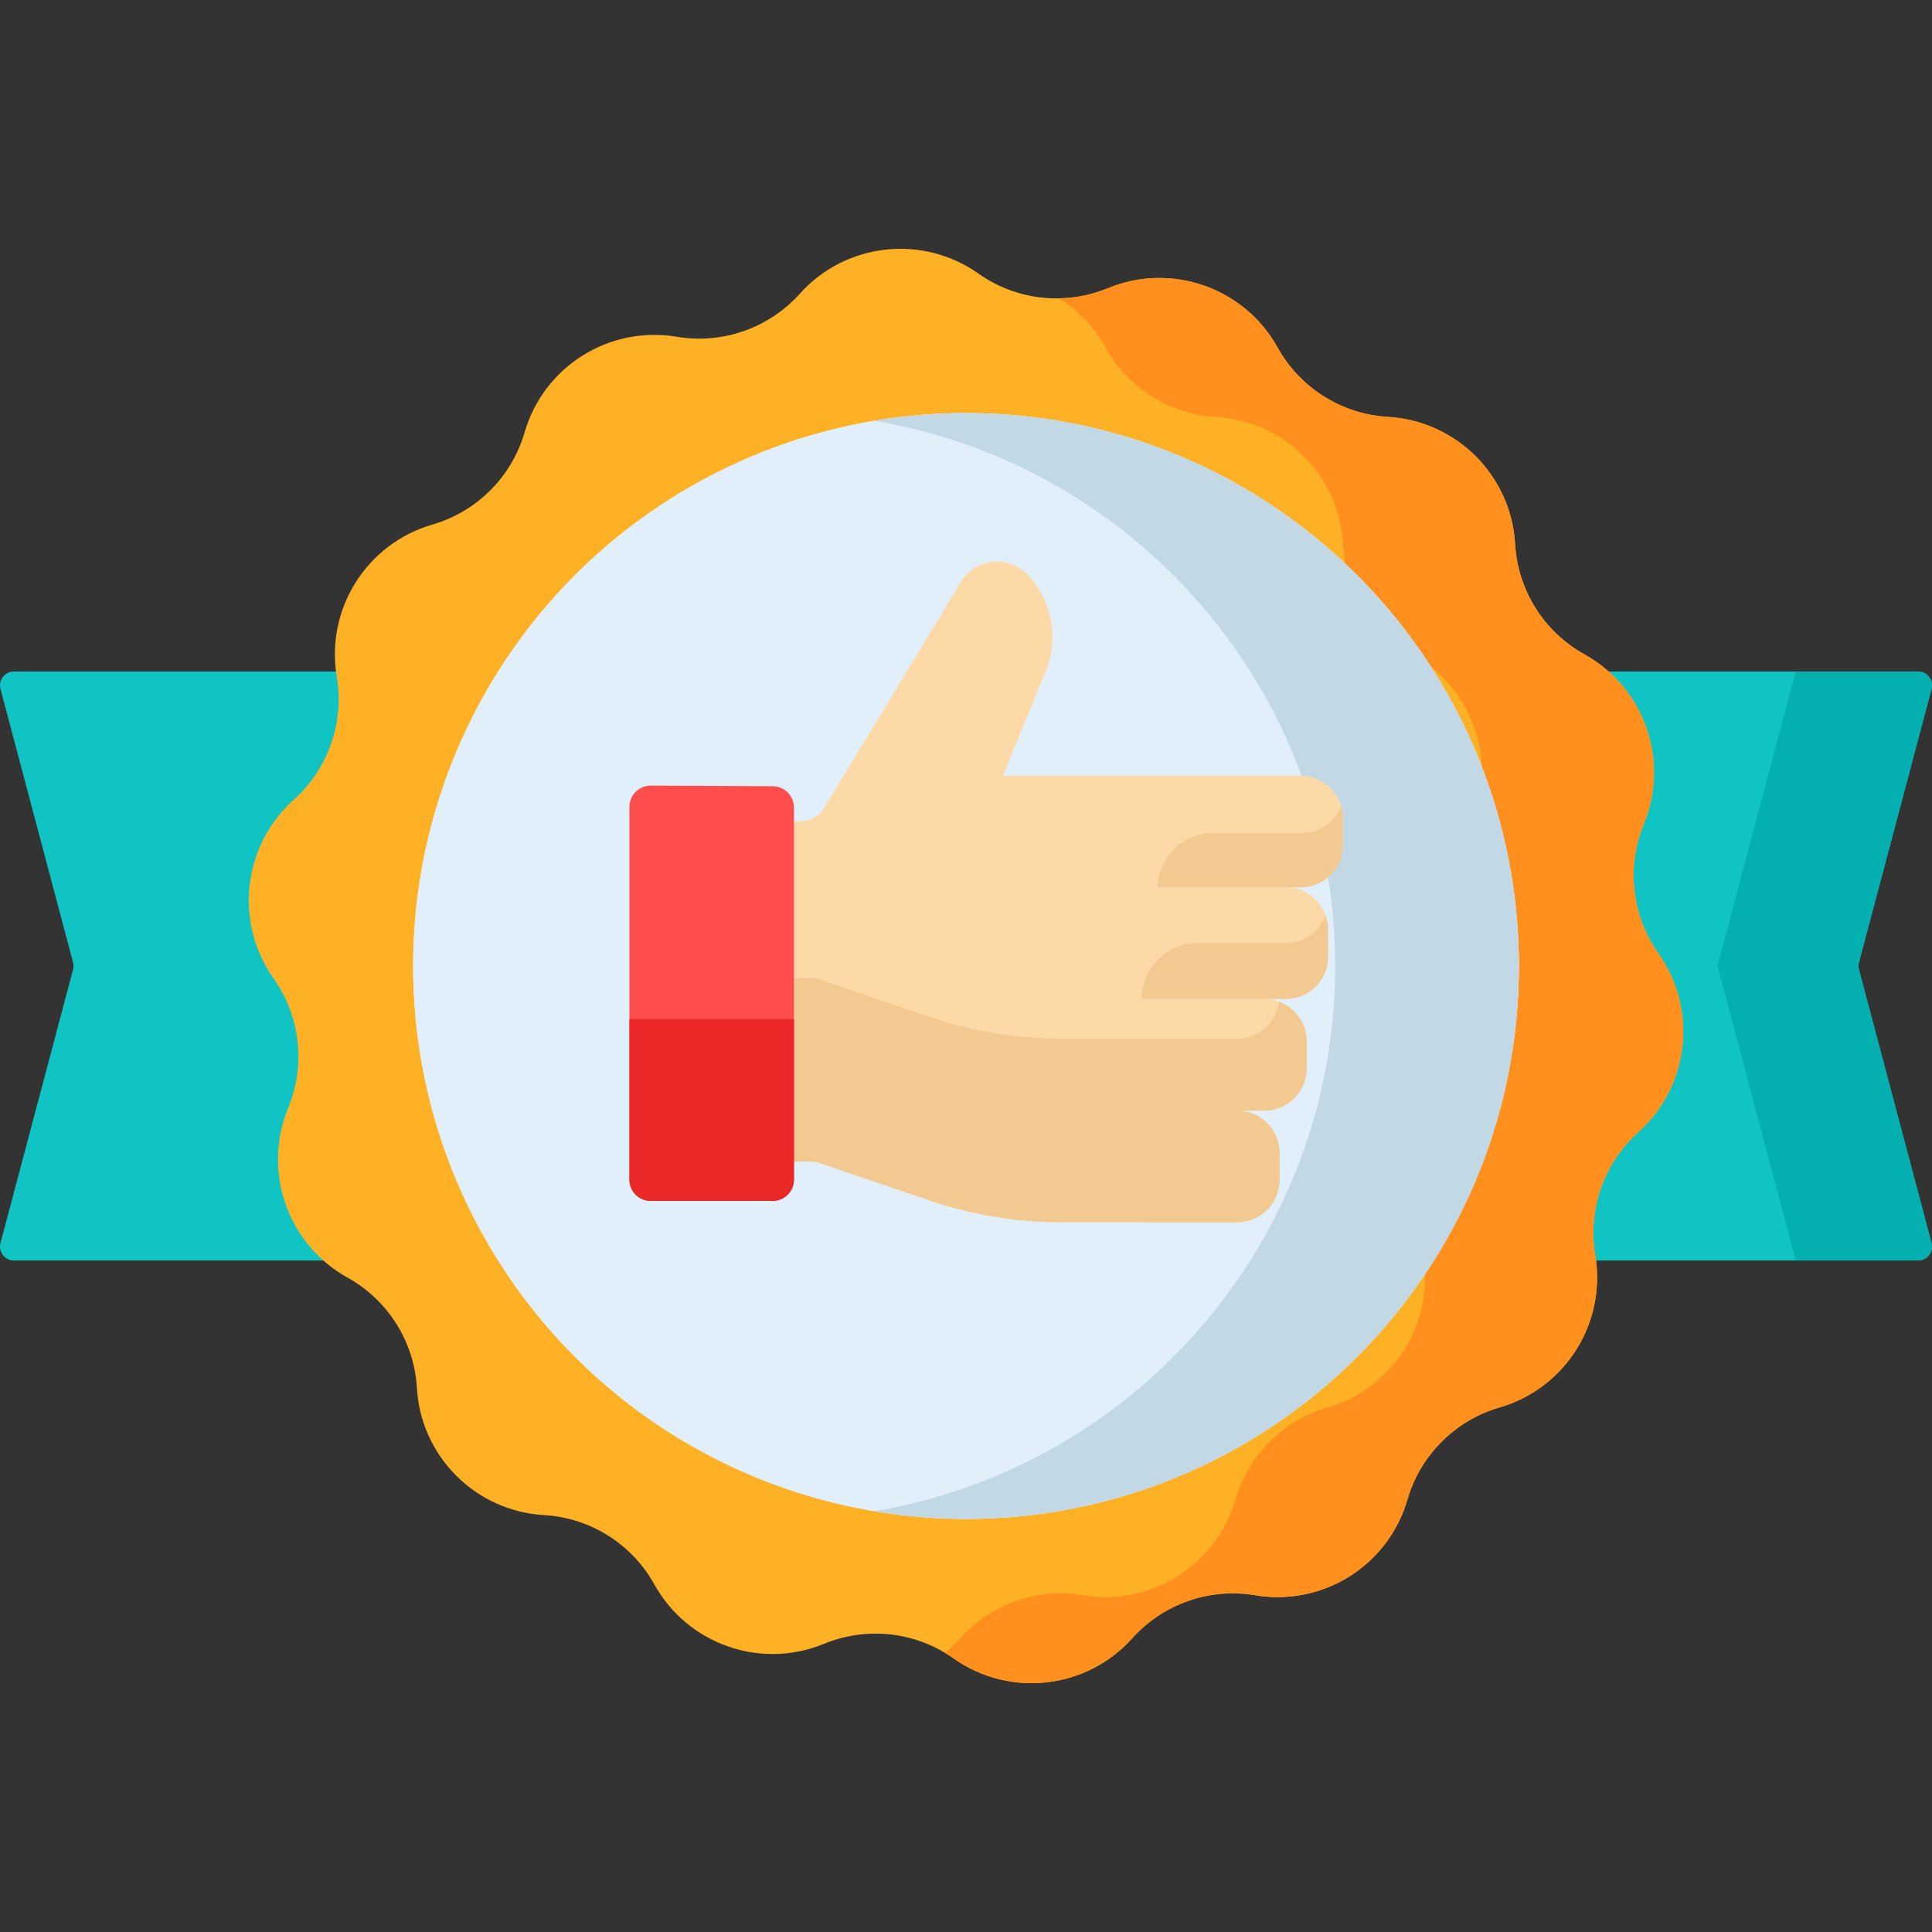 <?xml version="1.0" encoding="iso-8859-1"?>
<!-- Generator: Adobe Illustrator 19.0.0, SVG Export Plug-In . SVG Version: 6.00 Build 0)  -->
<svg version="1.1" id="Capa_1" xmlns="http://www.w3.org/2000/svg" xmlns:xlink="http://www.w3.org/1999/xlink" x="0px" y="0px"
	 viewBox="0 0 512.002 512.002" style="enable-background:new 0 0 512.002 512.002;" xml:space="preserve">
<rect x="0" y="0" width="512.002" height="512.002" fill="#333333" stroke="none"/>
<path style="fill:#10C4C4;" d="M508.329,334.041H3.672c-2.409,0-4.165-2.282-3.547-4.611l19.235-72.489
	c0.164-0.617,0.164-1.266,0-1.882L0.126,182.57c-0.618-2.329,1.138-4.611,3.547-4.611H508.33c2.409,0,4.165,2.282,3.547,4.611
	l-19.235,72.489c-0.164,0.617-0.164,1.266,0,1.882l19.235,72.489C512.494,331.759,510.739,334.041,508.329,334.041z"/>
<path style="fill:#04AFAF;" d="M492.641,256.941c-0.164-0.617-0.164-1.266,0-1.882l19.235-72.489
	c0.618-2.328-1.138-4.611-3.547-4.611h-32.462L455.16,256l20.708,78.041h32.462c2.409,0,4.165-2.282,3.547-4.611L492.641,256.941z"
	/>
<path style="fill:#FFB125;" d="M401.517,144.171L401.517,144.171c0.712,12.252,7.646,23.287,18.375,29.244l0,0
	c15.895,8.825,22.66,28.157,15.735,44.968l0,0c-4.674,11.347-3.215,24.298,3.867,34.32l0,0c10.492,14.848,8.199,35.201-5.334,47.342
	l0,0c-9.135,8.195-13.439,20.496-11.407,32.6l0,0c3.011,17.93-7.886,35.272-25.347,40.339l0,0
	c-11.786,3.42-21.001,12.636-24.422,24.422l0,0c-5.067,17.461-22.409,28.357-40.339,25.347l0,0
	c-12.103-2.032-24.404,2.272-32.6,11.407l0,0c-12.141,13.533-32.494,15.826-47.342,5.334l0,0
	c-10.023-7.082-22.973-8.541-34.32-3.867l0,0c-16.81,6.925-36.142,0.16-44.968-15.735l0,0c-5.957-10.73-16.992-17.663-29.244-18.375
	l0,0c-18.15-1.055-32.633-15.537-33.687-33.687l0,0c-0.712-12.252-7.646-23.287-18.375-29.244l0,0
	c-15.895-8.825-22.66-28.157-15.735-44.968l0,0c4.674-11.347,3.215-24.298-3.867-34.32l0,0
	c-10.492-14.848-8.199-35.201,5.334-47.342l0,0c9.135-8.195,13.439-20.496,11.407-32.6l0,0c-3.011-17.93,7.886-35.272,25.347-40.339
	l0,0c11.786-3.42,21.002-12.636,24.422-24.422l0,0c5.067-17.461,22.409-28.357,40.339-25.347l0,0
	c12.103,2.032,24.404-2.272,32.6-11.407l0,0c12.141-13.533,32.494-15.826,47.342-5.334l0,0c10.023,7.082,22.973,8.541,34.32,3.867
	l0,0c16.81-6.925,36.142-0.16,44.968,15.735l0,0c5.957,10.73,16.992,17.663,29.244,18.375l0,0
	C385.98,111.538,400.463,126.021,401.517,144.171z"/>
<path style="fill:#FF901D;" d="M439.494,252.703L439.494,252.703c-7.082-10.023-8.541-22.973-3.867-34.321l0,0
	c6.925-16.81,0.16-36.142-15.735-44.968l0,0c-10.73-5.957-17.663-16.992-18.375-29.244l0,0
	c-1.055-18.15-15.537-32.633-33.687-33.687l0,0c-12.252-0.712-23.287-7.646-29.244-18.375l0,0
	c-8.825-15.895-28.157-22.66-44.968-15.735l0,0c-4.205,1.732-8.63,2.617-13.044,2.691c5.04,3.126,9.362,7.535,12.42,13.044l0,0
	c5.957,10.73,16.992,17.663,29.244,18.375l0,0c18.15,1.055,32.633,15.537,33.687,33.687l0,0
	c0.712,12.252,7.646,23.287,18.375,29.244l0,0c15.895,8.825,22.66,28.157,15.735,44.968l0,0
	c-4.675,11.347-3.215,24.298,3.867,34.321l0,0c10.492,14.848,8.199,35.2-5.334,47.342l0,0c-9.135,8.196-13.439,20.496-11.407,32.6
	l0,0c3.011,17.93-7.886,35.272-25.347,40.339l0,0c-11.786,3.42-21.002,12.636-24.422,24.422l0,0
	c-5.067,17.461-22.409,28.357-40.339,25.347l0,0c-12.103-2.032-24.404,2.272-32.599,11.407l0,0
	c-1.264,1.409-2.621,2.688-4.048,3.852c0.779,0.466,1.549,0.953,2.298,1.482l0,0c14.848,10.492,35.201,8.199,47.342-5.334l0,0
	c8.195-9.135,20.496-13.439,32.599-11.407l0,0c17.93,3.011,35.272-7.886,40.339-25.347l0,0c3.42-11.786,12.636-21.001,24.422-24.422
	l0,0c17.461-5.067,28.357-22.409,25.347-40.339l0,0c-2.032-12.103,2.272-24.404,11.407-32.6l0,0
	C447.693,287.904,449.986,267.551,439.494,252.703z"/>
<circle style="fill:#E1EFFB;" cx="256.001" cy="256" r="146.51"/>
<path style="fill:#C3D8E5;" d="M256.001,109.488c-8.293,0-16.421,0.7-24.337,2.024C300.995,123.105,353.839,183.376,353.839,256
	s-52.843,132.895-122.175,144.489c7.917,1.324,16.045,2.024,24.337,2.024c80.917,0,146.512-65.596,146.512-146.512
	S336.918,109.488,256.001,109.488z"/>
<circle style="fill:#E1EFFB;" cx="256.001" cy="256" r="146.51"/>
<path style="fill:#C3D8E5;" d="M256.001,109.488c-8.293,0-16.421,0.7-24.337,2.024C300.995,123.105,353.839,183.376,353.839,256
	s-52.843,132.895-122.175,144.489c7.917,1.324,16.045,2.024,24.337,2.024c80.917,0,146.512-65.596,146.512-146.512
	S336.918,109.488,256.001,109.488z"/>
<path style="fill:#FED9A8;" d="M344.663,205.571h-57.67h-21.197l10.703-26.136c4.34-8.968,2.752-19.679-4.003-27.002l0,0
	c-4.997-5.417-13.768-4.635-17.728,1.581l-36.459,60.262c-1.366,2.144-3.733,3.442-6.275,3.442h-18.957v90.119h21.798
	c0.817,0,1.628,0.135,2.401,0.398l28.997,9.886c11.226,3.827,23.006,5.78,34.867,5.78h10.52h27.902h8.297
	c6.19,0,11.208-5.018,11.208-11.208v-7.167c0-6.19-5.018-11.208-11.208-11.208h7.183c6.19,0,11.208-5.018,11.208-11.208v-7.167
	c0-6.19-5.018-11.208-11.208-11.208h5.709c6.19,0,11.208-5.018,11.208-11.208v-7.167c0-6.19-5.018-11.208-11.208-11.208h3.911
	c6.19,0,11.208-5.018,11.208-11.208v-7.167C355.871,210.589,350.853,205.571,344.663,205.571z"/>
<path style="fill:#F2CA91;" d="M338.968,265.457c-0.7,5.517-5.401,9.786-11.108,9.786h-8.297h-27.902h-10.52
	c-11.861,0-23.64-1.953-34.867-5.78l-28.997-9.886c-0.773-0.264-1.585-0.398-2.401-0.398h-21.798v48.659h21.798
	c0.817,0,1.628,0.134,2.401,0.398l28.997,9.886c11.226,3.827,23.006,5.78,34.867,5.78h10.521h27.902h8.297
	c6.19,0,11.208-5.018,11.208-11.208v-7.167c0-6.19-5.018-11.208-11.208-11.208h7.183c6.19,0,11.208-5.018,11.208-11.208v-7.167
	C346.252,271.137,343.22,267.049,338.968,265.457z"/>
<path style="fill:#FF4C4C;" d="M204.765,318.262h-32.323c-3.117,0-5.644-2.527-5.644-5.644v-98.779c0-3.129,2.545-5.661,5.674-5.644
	l32.323,0.171c3.106,0.016,5.614,2.539,5.614,5.644v98.608C210.409,315.735,207.882,318.262,204.765,318.262z"/>
<path style="fill:#EA2828;" d="M166.798,312.617c0,3.117,2.527,5.644,5.644,5.644h32.323c3.117,0,5.644-2.527,5.644-5.644v-42.555
	h-43.611V312.617z"/>
<g>
	<path style="fill:#F2CA91;" d="M351.871,245.009c-0.033-0.271-0.071-0.54-0.123-0.805c-0.02-0.101-0.044-0.2-0.067-0.3
		c-0.056-0.25-0.118-0.497-0.191-0.741c-0.028-0.094-0.058-0.188-0.088-0.281c-0.036-0.109-0.079-0.214-0.118-0.322
		c-1.567,4.301-5.69,7.372-10.533,7.372h-23.408c-8.169,0-14.791,6.622-14.791,14.791l0,0h38.2c6.19,0,11.208-5.018,11.208-11.208
		v-7.154c0-0.369-0.02-0.734-0.055-1.094C351.897,245.18,351.881,245.096,351.871,245.009z"/>
	<path style="fill:#F2CA91;" d="M355.82,215.772c-0.011-0.119-0.025-0.237-0.04-0.354c-0.025-0.21-0.058-0.417-0.095-0.624
		c-0.025-0.137-0.047-0.274-0.077-0.409c-0.058-0.265-0.125-0.527-0.202-0.785c-0.005-0.015-0.008-0.031-0.012-0.045
		c-1.617,4.202-5.686,7.187-10.457,7.187h-23.408c-8.041,0-14.569,6.42-14.772,14.412h34.013c-0.006,0-0.011-0.001-0.017-0.001
		h3.911c6.19,0,11.208-5.018,11.208-11.208v-7.166c0-0.001,0-0.002,0-0.003C355.871,216.438,355.85,216.104,355.82,215.772z"/>
	<path style="fill:#F2CA91;" d="M346.204,274.989c-0.089-0.969-0.299-1.902-0.618-2.784c-1.56,4.313-5.69,7.396-10.542,7.396
		h-17.699c-8.169,0-14.791,6.622-14.791,14.791l0,0h26.554c-0.41-0.045-0.825-0.073-1.246-0.073h7.183
		c6.19,0,11.208-5.018,11.208-11.208v-7.094c0-0.189-0.015-0.373-0.025-0.56C346.22,275.301,346.217,275.144,346.204,274.989z"/>
	<path style="fill:#F2CA91;" d="M339.014,304.453c-0.012-0.121-0.032-0.24-0.048-0.361c-0.029-0.229-0.061-0.458-0.104-0.683
		c-0.027-0.142-0.061-0.281-0.093-0.421c-0.046-0.199-0.096-0.397-0.152-0.591c-0.042-0.144-0.087-0.286-0.134-0.428
		c-0.027-0.08-0.058-0.159-0.087-0.238c-1.565,4.304-5.69,7.379-10.535,7.379h-10.516c-8.169,0-14.791,6.622-14.791,14.791h17.01
		h8.297c2.321,0,4.478-0.706,6.266-1.914c0.298-0.201,0.586-0.417,0.863-0.645c0.553-0.457,1.062-0.966,1.519-1.519
		c0.457-0.554,0.862-1.152,1.207-1.787c0.863-1.588,1.353-3.408,1.353-5.342v-7.167l0,0
		C339.068,305.164,339.048,304.807,339.014,304.453z"/>
</g>
<g>
</g>
<g>
</g>
<g>
</g>
<g>
</g>
<g>
</g>
<g>
</g>
<g>
</g>
<g>
</g>
<g>
</g>
<g>
</g>
<g>
</g>
<g>
</g>
<g>
</g>
<g>
</g>
<g>
</g>
</svg>
